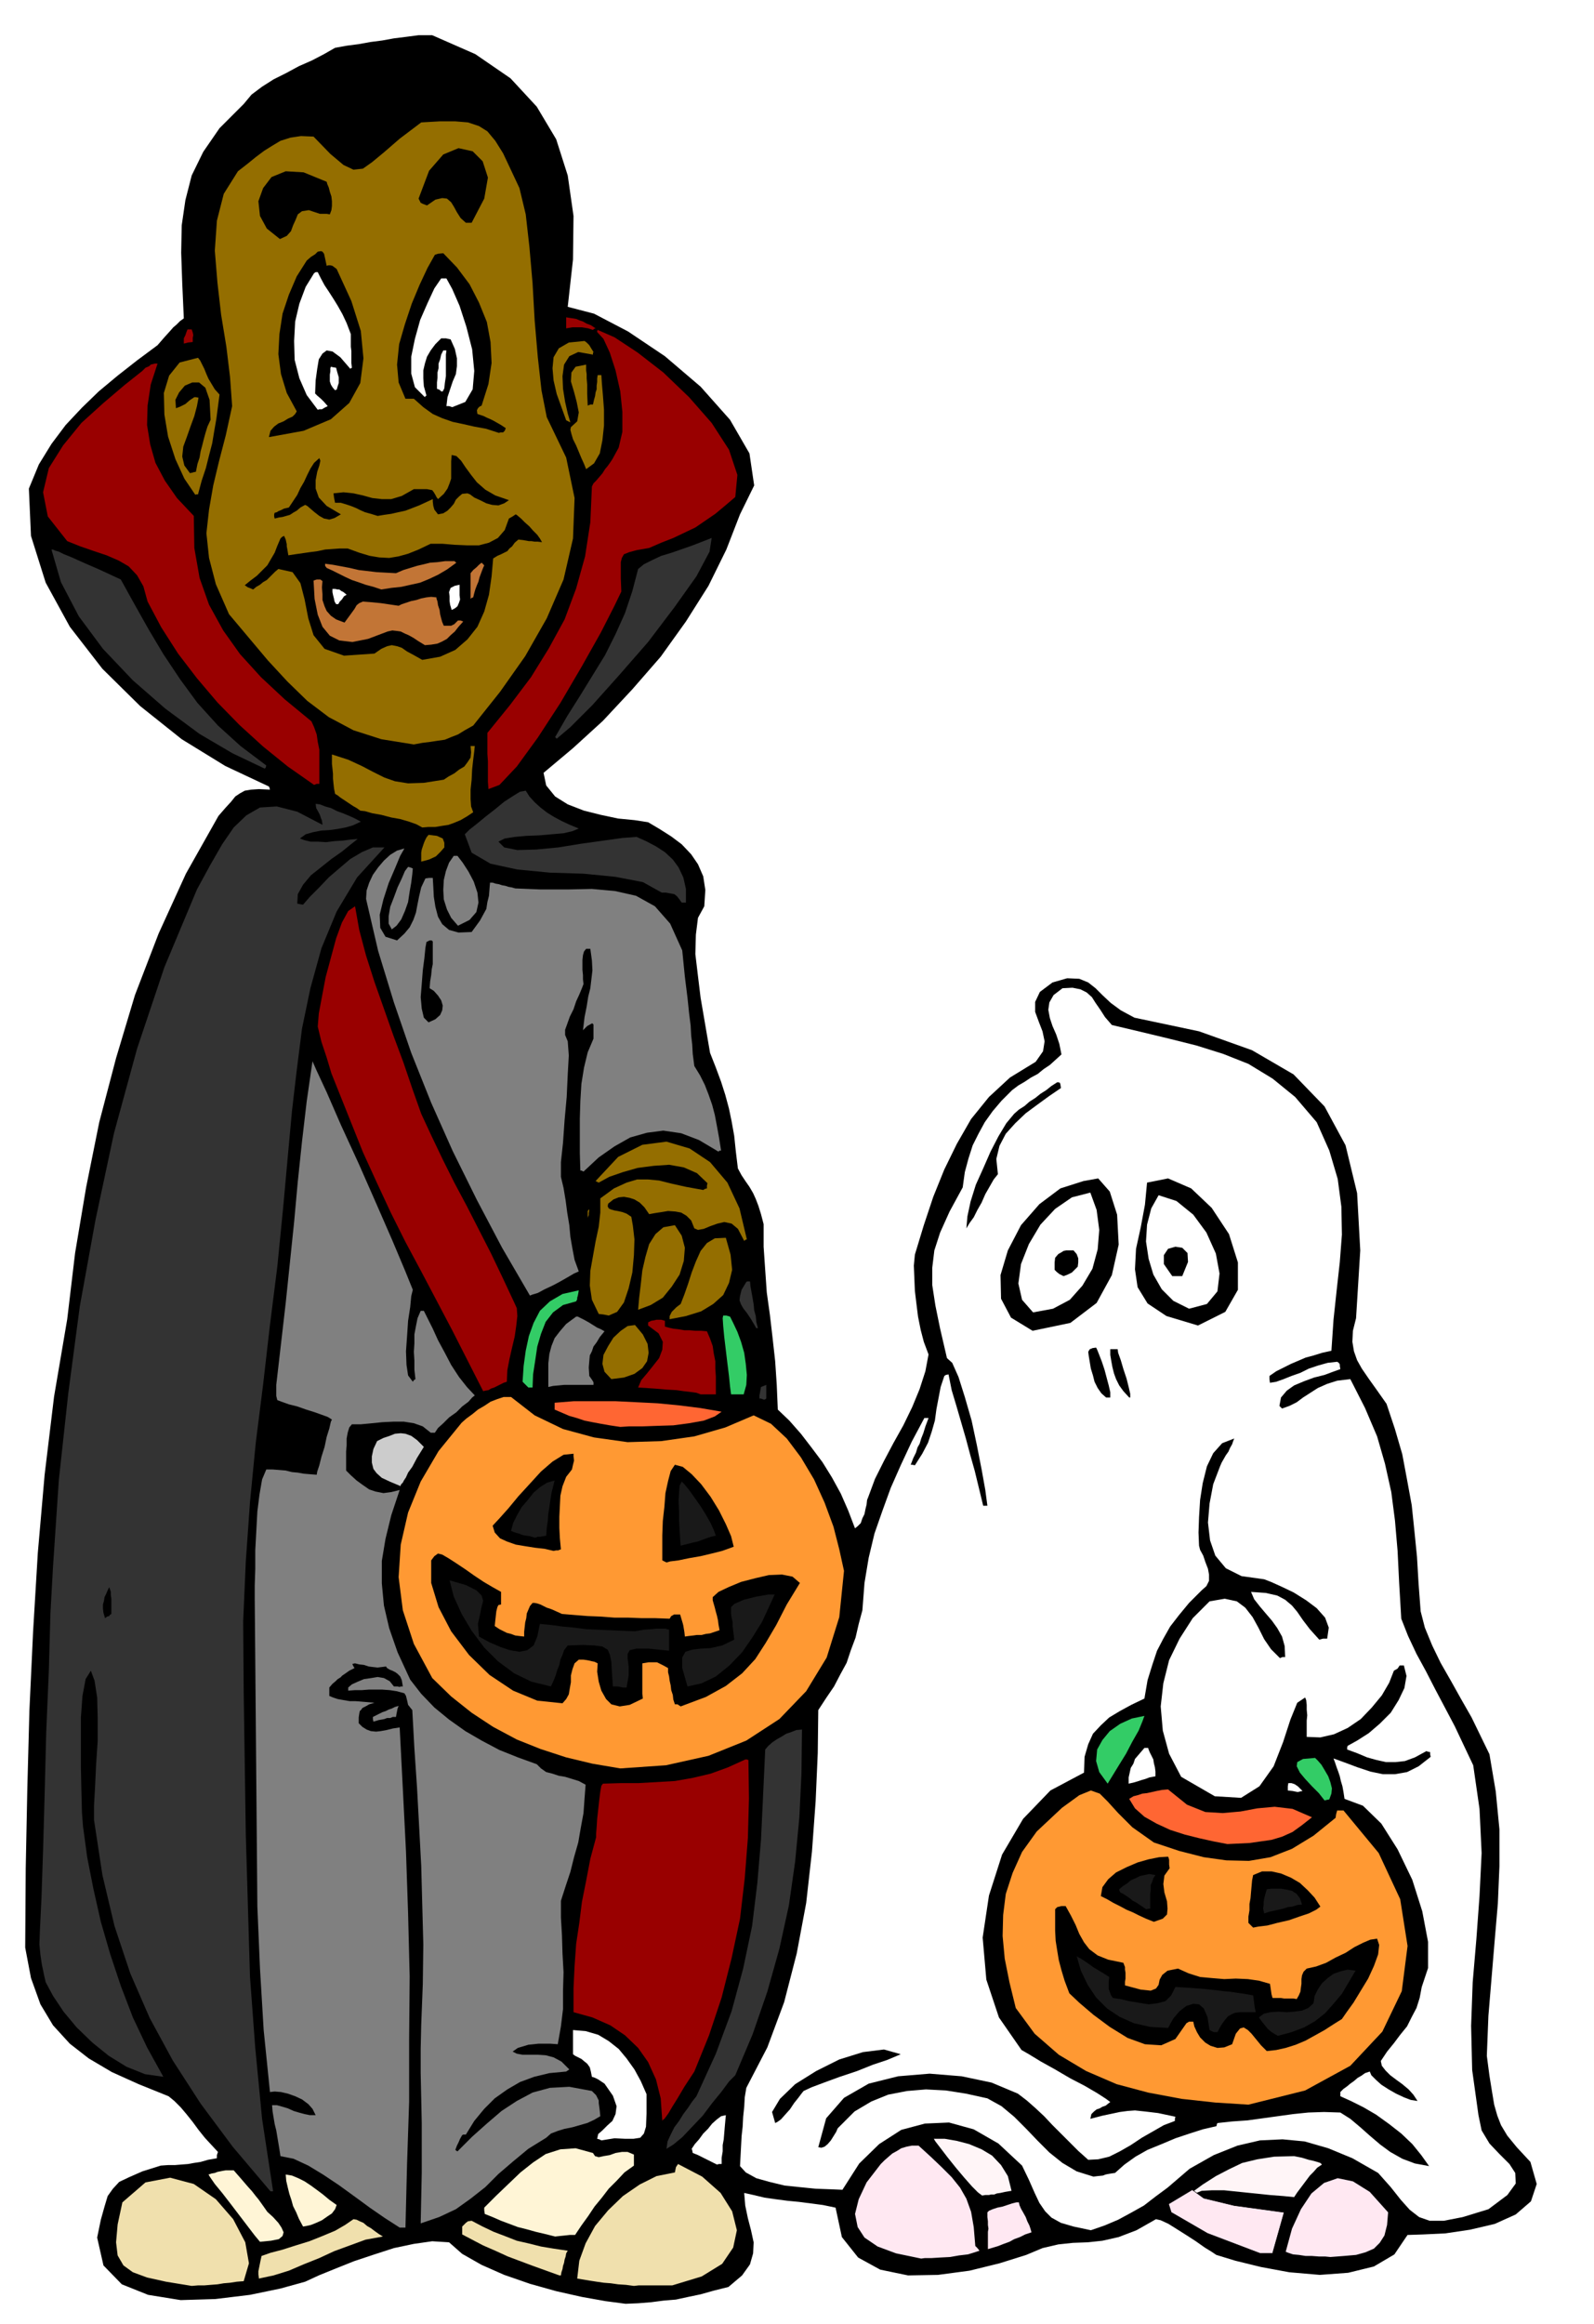 <svg xmlns="http://www.w3.org/2000/svg" width="490.455" height="714.772" fill-rule="evenodd" stroke-linecap="round" preserveAspectRatio="none" viewBox="0 0 3035 4424"><style>.brush0{fill:#fff}.brush1{fill:#000}.pen1{stroke:none}.brush3{fill:#ffe8f2}.brush4{fill:#fff5f7}.brush5{fill:#fff5d6}.brush6{fill:gray}.brush7{fill:#333}.brush8{fill:#900}.brush9{fill:#f93}.brush10{fill:#191919}.brush11{fill:#f63}.brush12{fill:#3c6}.brush14{fill:#946e00}.brush15{fill:#c27536}</style><path d="m1191 4385-38-5-45-8-49-11-50-14-49-17-43-19-37-21-25-22-32-2-35 5-38 8-37 12-39 13-35 14-32 13-26 12-47 13-58 12-66 8-66 2-62-10-50-20-35-36-12-53 7-34 7-25 6-20 10-14 12-13 19-9 25-11 35-11 14-1h13l12-1 13-1 11-2 13-2 14-4 17-3v-6l2-6-13-14-12-13-12-15-11-15-12-15-11-13-12-12-11-9-57-23-51-23-44-26-36-28-32-35-24-40-18-50-11-58 1-151 3-150 4-150 7-150 9-150 13-149 18-149 25-147 15-126 21-125 25-124 32-122 36-120 45-117 52-114 62-110 13-15 11-12 8-10 9-6 9-5 12-2 15-1 21 1-1-4-1-2-83-39-83-51-79-63-72-71-62-80-46-84-28-89-4-90 19-46 24-39 27-36 31-33 32-31 36-30 37-29 39-29 13-15 10-11 7-8 6-5 7-7 7-5-3-67-2-58 1-52 7-48 12-47 22-45 31-45 46-46 15-18 20-15 22-14 24-12 24-13 25-11 23-12 21-12 22-4 23-3 22-4 23-3 22-4 24-3 23-3h26l82 36 67 46 50 54 37 62 22 69 11 77-1 83-10 90 50 13 65 34 70 47 68 58 56 63 37 64 9 61-27 55-26 67-34 69-43 68-48 67-54 62-56 60-57 52-56 47 5 24 17 21 24 15 31 12 32 8 33 7 31 3 26 4 22 13 22 14 20 15 18 19 13 19 10 23 4 26-2 31-12 22-4 32-1 37 5 42 5 41 7 41 6 35 5 29 11 28 10 27 8 25 7 26 5 24 5 28 3 29 4 33 7 13 8 12 7 10 7 12 5 11 5 13 5 16 5 19v43l3 44 3 43 6 43 5 43 5 45 3 45 2 47 22 21 22 25 20 26 21 28 18 29 17 31 14 32 13 34 5-4 6-6 3-9 4-8 2-10 2-8 1-9 2-5 13-35 17-34 18-34 19-34 17-35 14-34 11-34 6-32-9-24-6-23-5-25-3-24-3-25-1-24-1-24 2-21 17-56 18-54 21-52 24-49 27-47 34-42 40-37 49-30 14-20 3-19-4-19-7-18-7-19v-19l9-19 24-18 28-8 23 1 17 7 14 11 13 13 16 15 19 14 26 14 123 26 101 36 79 46 59 61 40 74 22 91 6 109-8 129-6 24-1 21 3 18 6 17 9 16 13 19 15 21 19 27 16 48 14 48 9 48 9 49 5 48 5 50 3 51 4 53 8 31 14 34 16 33 20 35 19 34 20 35 17 35 17 35 12 71 7 72v70l-3 71-6 70-6 72-6 72-3 76 5 38 5 31 4 24 6 21 7 18 12 20 18 22 26 28 12 42-11 33-29 25-40 18-47 11-47 7-42 2-30 1-25 37-39 23-49 12-54 4-58-5-54-10-49-12-36-11-9-6-13-8-17-12-17-11-19-12-16-10-15-7-9-2-37 21-34 13-31 7-28 3-28 1-28 3-30 7-31 13-51 16-57 14-60 8-57 1-53-11-42-23-31-39-12-56-24-5-23-3-23-3-21-2-23-3-21-3-21-5-18-4 2 24 5 24 6 23 5 23-1 21-6 21-15 21-26 22-28 7-25 7-24 5-23 5-24 2-23 3-25 2-24 1zm174-265 4-1h5v-12l2-12v-12l2-11 1-12 1-12 1-11 1-11-9 2-8 6-9 8-8 10-9 9-8 11-8 9-6 9 1 3 1 5 5 2 5 2 6 3 6 3 6 3 6 3 6 3 6 3zm-220-46 25-4 21 1h15l13-2 7-8 4-13 1-25v-37l-11-25-12-22-15-21-15-18-19-15-20-12-24-7-24-2v46l4 3 6 3 6 3 6 5 5 4 5 7 2 8 2 10 6 2 6 3 6 4 6 4 16 23 7 20-2 15-6 13-10 9-9 9-8 7-2 9 4 1 4 2z" class="pen1 brush1"/><path d="m365 4351-49-8-36-8-27-10-18-13-11-19-3-25 3-34 9-42 44-38 47-9 45 12 42 29 33 38 23 44 7 40-10 34-13 1-13 2-12 1-12 2-13 1-12 1h-12l-12 1zm842 0-15-2-15-1-14-2-13-1-14-2-13-2-12-2-12-2 4-34 12-33 18-33 25-30 28-27 32-22 32-16 35-7 2-10 4-6 46 24 35 31 22 35 9 36-7 33-21 31-39 24-56 17h-64l-9 1zm-714-14-1-8v-6l1-5 1-5 2-10 2-9 17-6 23-6 25-8 26-8 25-10 24-10 19-11 16-11 6 1 6 3 7 3 7 6 7 4 8 6 7 5 8 5-33 6-30 11-30 11-28 13-30 12-28 12-29 9-28 6zm572-6-25-9-25-9-24-9-24-9-24-11-23-10-21-11-19-10v-15l4-4 3-3 4-3 7-1 21 11 21 10 21 8 23 9 22 5 24 6 24 4 27 4-3 5-1 6-2 6-1 6-2 6-1 6-2 6-1 6h-3z" class="pen1" style="fill:#f0e0ad"/><path d="m1754 4299-48-10-35-13-25-17-13-20-5-25 7-28 15-32 27-35 7-7 8-7 7-6 9-5 8-5 10-3 10-2h13l23 21 21 20 19 19 16 20 12 21 9 25 5 29 3 36 4 4 4 5-9 3-13 4-17 2-17 3-19 1-16 1h-13l-7 1zm779-3-10-1h-12l-13-1h-12l-13-2-11-1-9-3-5-2 12-44 17-37 20-30 24-20 26-9 29 6 32 20 35 39-2 24-5 20-9 14-11 11-16 7-18 5-23 2-26 2z" class="pen1 brush3"/><path d="m2402 4286-24-9-22-8-21-9-20-9-21-10-19-10-21-11-19-10v-10l29-23 26-19 25-16 25-13 25-12 29-7 32-5 38-1 15 3 13 4 9 2 7 2 6 2 3 3-9 6-7 8-7 7-6 8-6 8-6 8-6 8-6 9-20-2-26-2-29-3-29-3-29-3h-24l-19 1-10 4 10 12 17 9 20 6 25 6 25 3 25 3 22 2 19 2-5 11-3 10-3 7-2 7-2 6-2 8-2 8-1 12h-19z" class="pen1 brush4"/><path d="M1881 4281v-33l1-6-1-7v-7l-1-8v-9l3-3 7-3 9-3 10-2 9-3 9-3 8-2h5l1 5 3 7 4 7 5 9 3 8 4 8 2 6 2 7-12 4-10 5-11 4-9 5-11 4-10 4-10 3-10 3z" class="pen1 brush3"/><path d="m495 4267-10-12-13-17-16-21-16-21-17-22-14-17-9-13-3-5 6-2 6-1 5-2 5-1 5-1 6-1h15l14 16 12 14 9 10 7 9 5 6 5 7 5 7 7 10 11 10 10 11 6 9 4 9-2 7-7 6-15 3-21 2zm562-10-20-5-17-4-18-5-16-4-16-6-16-6-16-7-15-6-1-7v-5l23-23 23-22 23-22 24-19 24-16 28-9 29-2 33 9 4 6 7 2 9-2 12-2 11-4 12-2h11l12 5v21l-18 13-15 16-15 15-13 17-14 17-12 18-13 18-12 18h-10l-9 1-10 1-9 1z" class="pen1 brush5"/><path d="m2077 4245-33-7-24-7-18-10-12-12-11-16-9-19-11-25-13-27-45-42-47-27-47-13-46 2-45 12-42 27-38 37-32 50-24-1-27-1-30-3-29-3-29-7-25-7-20-11-11-12 1-19 1-19 1-19 2-18 1-19 2-19 1-18 3-18 40-77 32-86 24-93 18-96 11-98 7-96 4-91 1-82 15-23 15-22 12-23 12-22 8-24 9-24 6-26 7-26 4-52 8-48 11-46 15-43 16-44 19-43 21-45 24-45h8l-6 16-4 13-4 10-3 10-4 7-3 10-5 10-5 13h3l5 1 14-22 11-21 7-21 6-21 3-22 4-21 4-21 7-21 3-2 5-1 6 30 9 30 9 31 9 31 8 30 9 32 8 33 8 33h8l-4-30-7-39-9-46-10-47-13-45-12-38-12-27-10-9-13-56-9-44-6-39v-33l4-33 11-34 18-40 25-46 4-29 7-26 8-25 11-22 12-22 15-21 17-20 20-20 12-9 12-7 12-8 13-7 11-9 12-8 11-10 11-10-4-20-6-18-7-16-5-15-3-16 2-14 8-14 17-13 19-1 15 3 12 6 10 9 7 11 9 13 9 14 13 15 55 13 54 13 52 13 51 16 48 19 46 28 43 35 41 48 24 54 16 54 7 53 1 53-4 52-6 54-6 56-4 59-18 4-16 5-15 4-14 6-14 6-14 7-14 7-13 9v6l1 7 12-2 14-5 15-6 17-6 16-8 18-6 18-5 18-2 3 2 2 3v3l1 6-14 5-16 6-20 5-19 7-19 8-14 10-11 13-3 16 2 2 3 3 14-5 14-7 12-9 14-9 14-9 18-8 19-6 25-3 28 55 23 54 15 52 12 54 7 54 5 58 3 61 4 68 13 33 16 34 18 33 18 35 18 34 19 36 17 36 18 38 12 83 4 84-4 82-6 82-7 82-3 83 2 84 12 86 6 29 15 25 19 20 19 19 11 17 1 20-16 22-36 27-49 15-36 7h-27l-20-7-18-14-17-19-19-24-24-27-49-28-46-19-45-13-42-4-43 2-43 10-45 18-46 26-21 18-21 18-23 17-22 17-25 14-24 13-26 11-26 9z" class="pen1 brush0"/><path d="m577 4238-8-15-5-12-6-12-3-11-4-12-3-12-3-13-1-12 12 2 12 5 12 6 12 8 11 8 12 9 12 10 14 10-3 8-6 8-9 6-10 7-11 5-10 4-9 2-6 1z" class="pen1 brush5"/><path d="m761 4240-28-18-29-20-30-22-29-21-30-20-28-17-28-13-25-5-2-13-2-12-2-12-2-12-3-12-2-12-2-12-1-12h9l11 3 10 3 11 5 10 3 11 3 10 2h11l-6-12-8-9-12-9-13-6-14-5-13-3-12-1-9 1-12-118-7-117-5-118-1-117-1-118-1-117-1-117-1-116v-26l1-32v-35l2-37 2-37 4-32 5-29 8-19h12l13 1 12 1 12 3 11 1 11 2 12 1 13 1 1-6 4-12 4-16 6-19 4-19 5-16 3-13 2-4-8-5-11-4-14-5-16-5-17-6-16-4-14-5-8-3-2-8v-21l9-78 9-78 8-77 8-77 7-77 8-76 9-77 11-76 7 16 20 43 27 62 34 74 33 75 31 71 24 57 15 37-3 12-2 21-4 26-2 30-2 28 1 26 3 20 9 12 2-3 3-2-2-18v-17l-1-17 1-16v-17l3-16 3-15 6-14h6l7 14 10 20 10 22 13 24 12 23 15 23 15 19 15 16-5 4-7 8-12 9-11 11-14 10-11 11-10 9-6 9h-8l-15-12-17-6-19-3h-20l-21 1-20 2-21 2h-17l-5 6-3 10-2 11v13l-1 12v36l9 9 11 10 11 8 13 9 12 4 15 3 15-2 16-4-16 48-11 45-7 42v43l4 42 10 43 16 46 24 52 21 27 25 26 28 23 31 22 31 18 34 18 35 14 36 13 8 8 10 7 12 3 12 4 12 2 13 4 13 4 13 7-2 26-2 28-5 27-5 29-8 28-7 28-9 27-9 28v32l2 34 1 34 2 36-1 35v35l-4 33-6 34-14-1h-23l-9 1-10 1-10 3-10 3-10 7 8 4 11 2h29l15 1 15 4 15 8 15 15-3 2-3 2-32 3-29 7-27 10-24 14-24 17-20 20-19 23-16 26h-5l-2 1-4 7-3 7-3 6-3 8 1 1 3 2 28-28 28-25 28-24 29-19 30-16 33-9 37-2 43 8 8 8 5 10v5l1 7 1 8 1 10-12 7-13 6-14 4-14 4-15 3-13 4-13 5-9 8-34 21-29 24-28 24-25 25-28 22-28 20-32 15-35 12 1-48 1-48v-95l-1-48-1-47v-47l1-45 3-77 1-76-2-75-2-75-4-75-4-74-5-74-4-73-8-10-2-9-2-8-3-5-15-4-13-2-14-1h-26l-13 1h-13l-13 1v-6l7-6 11-5 12-5 14-2 12-2 12 2 11 6 8 10h7l4 1 2-1h4l-2-12-3-7-5-5-4-3-6-3-5-2-5-3-2-3-8 1-8 1-9-1-8-1-9-3-9-1-8-2-5 1 1 3 3 5-10 5-7 5-6 4-4 4-5 3-4 4-6 5-6 7v16l7 3 9 3 11 2 12 2h11l12 1 12 1 12 1-10 3-7 4-6 3-2 3-3 3-1 5-1 7v11l7 7 8 5 8 3 10 1 9-1 11-2 12-3 13-2 6 117 6 119 4 118 3 120-1 119v119l-4 120-3 120h-11z" class="pen1 brush6"/><path d="m1870 4179-8-6-11-11-15-17-16-19-16-20-13-17-10-13-3-5h21l23 4 23 6 24 10 20 12 17 18 13 21 7 28-12 2-9 2-7 1-5 2h-6l-4 1h-7l-6 1z" class="pen1 brush4"/><path d="m515 4171-72-85-61-82-53-82-44-81-37-85-30-90-23-97-16-105v-27l2-36 2-43 3-44v-44l-1-39-5-32-7-19-10 16-6 32-3 41v95l1 46 1 39 2 27 8 59 12 61 14 62 18 62 20 60 23 60 27 57 31 56-35-5-35-14-34-21-31-25-30-29-25-30-20-30-14-26-3-13-2-10-2-9-1-6-1-7-1-7-1-10-1-10 1-27 3-62 3-90 3-107 3-118 5-118 3-108 5-90 11-164 18-165 22-166 30-165 35-164 44-161 52-155 62-148 25-46 23-40 22-32 24-23 26-15 32-2 39 10 48 25-1-8-2-5-2-6-2-4-5-9-1-8 8 1 10 4 11 3 12 6 11 4 12 5 11 5 11 6-15 7-14 4-16 3-15 2-16 1-15 3-14 4-11 8 8 3 12 3h14l16 1 16-2 16-1 15-2 13-1-14 11-16 13-20 14-20 16-19 15-15 18-10 18-1 18 5 1 6 1 13-15 17-17 19-20 21-18 20-17 22-13 21-9h22l-52 57-39 65-29 70-21 76-16 77-10 79-9 77-7 76-10 110-11 111-14 111-13 113-14 111-11 113-8 113-5 114 1 135 2 136 2 135 4 136 4 135 10 135 13 135 21 138h-5z" class="pen1 brush7"/><path d="m2082 4143-32-10-27-16-25-20-22-22-23-24-22-22-24-20-27-15-41-9-38-6-38-2-36 3-36 7-32 13-32 19-28 28-4 4-3 7-5 8-5 8-6 7-6 5-6 2-6-1 15-55 34-39 47-27 56-14 60-5 61 5 57 12 50 21 17 13 17 15 16 15 16 17 15 15 17 17 17 17 19 17 19-1 21-5 20-10 21-12 21-14 21-12 21-12 21-8v-4l1-4-33-7-25-3-19-2-14 1-15 2-14 3-19 4-23 6 2-9 5-5 5-4 6-2 5-3 6-2 5-4 4-3-8-6-17-11-24-14-27-14-29-17-27-15-23-14-14-8-43-62-24-72-7-80 12-80 25-78 40-68 52-54 64-34 1-30 7-24 9-20 15-16 16-15 20-12 22-12 25-12 6-35 9-29 9-27 12-23 13-23 17-22 19-23 24-24 9-8 5-10v-12l-2-11-5-13-4-12-6-11-2-8-1-25 1-29 2-33 5-32 8-32 12-25 17-19 23-9-2 5-2 6-4 7-3 7-5 7-4 7-4 7-3 7-13 34-7 37-3 36 4 34 10 29 20 24 30 15 43 6 13 5 20 9 23 11 24 15 20 15 16 18 7 19-3 21h-8l-7 2-18-20-13-17-11-16-10-12-13-11-15-8-22-5-28-2 6 14 11 14 11 13 12 14 10 14 9 16 5 18 1 21h-5l-5 2-17-17-13-19-11-22-11-20-14-18-16-12-23-5-29 5-32 32-25 39-20 41-11 44-5 44 4 46 12 44 23 44 64 37 50 3 35-22 27-38 18-46 14-43 13-32 15-10 2 5 1 9v9l1 11-1 10v31l26 1 26-6 26-12 25-17 21-22 19-23 14-24 9-23 7-4 4-6h8l5 20-4 23-11 23-15 24-21 21-21 18-22 14-18 10-1 3v4l19 7 19 8 18 5 18 4h18l18-2 19-7 22-12 2 1 5 1v4l1 5-23 18-22 11-23 4h-23l-24-5-24-8-24-9-22-8 3 8 3 9 3 8 3 9 2 9 3 10 2 11 2 13 35 13 35 34 31 49 28 58 19 60 11 58v50l-12 36-4 21-6 19-9 17-9 18-13 16-12 16-13 16-12 18 2 9 7 9 9 9 12 9 11 8 12 10 9 10 8 12-13-2-13-5-15-7-14-8-14-9-10-9-9-9-3-7-9 3-7 5-7 4-7 6-7 5-6 5-7 5-6 6v8l20 9 24 12 24 14 25 18 23 18 21 20 17 21 15 21-27-5-24-9-23-13-19-14-20-17-18-16-19-16-19-12-31-1-30 1-29 3-29 4-29 4-29 4-29 2-28 3-1 2-1 4-26 6-25 8-27 9-26 11-27 11-23 13-21 15-18 16-7 1-6 1-5 1-5 2-10 1-8 1z" class="pen1 brush1"/><path d="m1269 4090 2-14 6-13 7-14 9-12 8-13 9-12 8-12 8-10 37-81 30-81 22-81 17-81 10-82 7-83 4-85 4-86 6-7 8-7 9-6 9-5 8-5 9-3 10-4 11-1-1 83-4 84-8 84-12 84-18 82-23 82-28 81-33 78-12 12-14 19-18 22-18 24-20 21-19 20-17 14-13 8z" class="pen1 brush7"/><path d="m1476 4041-6-21 15-25 29-28 40-25 44-22 45-14 40-5 32 9-7 3-19 8-27 9-30 12-33 11-30 11-24 9-15 7-4 5-6 8-8 10-8 12-9 10-8 9-7 5-4 2z" class="pen1 brush1"/><path d="m1261 4037-3-43-9-36-15-33-19-27-25-24-28-19-34-15-36-10v-46l2-42 3-42 6-40 5-40 8-40 8-42 11-41v-7l1-12 1-16 2-18 2-18 2-16 2-11 3-4 33-1h34l35-2 35-2 34-6 34-8 33-12 33-15h3l3 1 1 73-2 75-6 77-9 77-16 75-19 75-24 72-28 69-19 29-13 22-10 16-7 12-5 7-3 4-3 2-1 2z" class="pen1 brush8"/><path d="m2377 4006-63-4-64-7-64-12-60-16-58-25-52-31-46-40-36-49-12-49-9-45-4-43 1-40 5-40 13-40 18-40 28-39 48-45 33-24 22-9 17 6 15 15 20 22 27 27 41 29 48 16 47 12 43 6 43 1 41-7 41-16 41-25 42-34 1-7 2-7h12l67 81 41 88 14 89-11 86-37 77-61 65-86 47-108 27z" class="pen1 brush9"/><path d="m2412 3904-11-11-9-11-9-11-7-7-8-5-7 2-8 10-7 20-15 6-13 1-13-4-10-6-10-10-6-10-5-11-2-9h-8l-5 3-21 30-27 12-31-2-33-12-34-21-31-23-27-23-19-18-9-24-6-20-5-19-3-18-3-19-1-19v-41l4-4 4-1 4-1h8l10 18 9 18 7 17 9 16 10 13 16 12 20 8 29 6 1 3 2 5v5l1 6v11l-1 6v7l30 8 19 2 10-4 5-7 2-10 5-9 10-8 20-4 20 9 22 7 22 2 24 2 22-1 23 1 21 3 21 6 1 6 1 7 1 7 2 7h16l6 1h18l6 1 4-7 3-7 1-8 1-7v-9l1-7 3-7 6-6 18-4 19-7 18-10 19-9 17-11 16-8 14-6 13-2 4 12-2 18-8 22-11 24-14 23-14 23-13 18-9 13-16 10-17 11-18 10-18 10-19 8-19 6-18 4-18 2z" class="pen1 brush1"/><path d="m2433 3875-7-4-6-4-6-5-4-5-8-10-5-7 9-7 13-3 15-1 16 1 14-1 15-2 12-5 10-9 2-14 6-12 8-12 11-10 11-8 14-5 13-3 15 2-13 22-13 22-16 19-16 18-19 15-21 12-24 9-26 7zm-122-7-4-2-4-2-4-25-7-16-9-8-11-1-13 4-13 10-12 14-10 18-34-2-31-7-27-12-24-16-21-21-16-24-13-27-8-28 2 2 6 3 6 4 9 6 8 6 10 6 10 6 11 7-1 9v14l2 5 2 6 4 6 14 2 17 4 18 3 19 3 17-2 15-4 11-11 8-16 32 2 25 2 19 2 16 2 12 1 13 2 14 2 17 3 1 7 1 8 1 8 2 9h-29l-10 1-7 3-7 4-6 7-7 10-7 13h-7z" class="pen1 brush10"/><path d="m2386 3669-5-5-4-4v-12l2-12v-12l2-11 1-12 1-11 1-11 2-10 17-7h18l18 4 19 8 17 10 15 14 13 14 11 17-8 6-14 7-18 6-20 7-22 5-19 5-17 2-10 2zm-189-11-15-6-13-6-12-6-12-5-13-7-12-6-12-7-12-6 3-17 11-15 15-13 20-10 21-9 21-6 20-4 17-1 1 2 1 4v9l1 7-10 14-2 16 2 16 5 17 1 14-1 11-8 8-17 6z" class="pen1 brush1"/><path d="m2407 3642-2-9 1-8v-5l1-6 2-8 3-10 8-1h20l11 2 9 2 9 6 6 8 4 12-9 1-9 3-9 1-9 3-9 2-9 2-9 2-9 3zm-225-8-7-5-6-4-6-4-6-3-6-5-6-4-6-4-6-3-2-4v-2l7-6 8-5 7-6 9-4 8-4 9-2 9-2 12 2-4 6-2 6-3 7v9l-1 8v28h-3l-5 1z" class="pen1 brush10"/><path d="m2337 3510-26-5-27-6-28-7-28-9-26-12-23-13-18-16-11-18 8-5 8-2 9-3 9-1 9-2 9-2 10-2 12-1 36 29 35 14 33 2 34-3 32-6 33-3 34 4 37 16-19 15-18 13-20 9-20 6-21 3-21 3-21 1-21 1z" class="pen1 brush11"/><path d="m2522 3427-11-14-13-13-13-14-10-12-6-12 1-8 11-6 23-2 5 5 7 8 6 10 7 12 4 11 3 12-1 10-4 11-5 1-4 1z" class="pen1 brush12"/><path d="m2471 3411-10-2-9-1v-8l1-6h6l6 2 6 4 9 9-5 1-4 1z" class="pen1 brush0"/><path d="m2109 3395-16-22-6-21 2-22 10-18 14-17 20-14 22-10 24-5-4 11-7 17-12 21-12 23-13 21-11 18-8 13-3 5z" class="pen1 brush12"/><path d="M2149 3395v-12l2-9 2-9 5-8 3-9 6-7 6-7 6-7h7l1 3 2 5 3 6 4 8 1 7 2 8 1 8v9l-11 2-8 3-7 2-6 2-10 3-9 2z" class="pen1 brush0"/><path d="m1181 3366-53-9-50-12-49-16-45-18-45-24-41-27-39-31-36-35-35-65-21-64-8-63 4-62 14-61 24-59 34-58 44-54 9-8 11-8 11-9 12-7 12-8 13-5 12-4h14l45 35 54 26 59 16 64 9 64-2 63-9 59-17 54-23 33 16 30 28 27 36 25 42 20 44 17 46 11 43 9 41-9 88-24 77-39 64-51 53-63 41-72 29-81 18-87 6z" class="pen1 brush9"/><path d="m711 3277-1-5v-4l6-3 6-3 6-3 6-2 6-3 6-2 6-3 7-2-2 5-1 5-1 5-1 6h-6l-5 2h-6l-5 2-11 2-10 3z" class="pen1 brush6"/><path d="m1296 3248-6-4h-5l-3-9-1-9-3-9-1-9-2-9-1-8-2-8v-8l-9-5-6-3-6-3h-16l-6 1-6 1v58l1 9-25 12-19 3-16-4-10-10-9-16-5-17-3-19 1-16-6-3-5-1-4-1-5-1-7-1h-9l-8 7-4 11-3 12v13l-2 11-2 12-5 9-7 8-48-5-46-19-45-30-39-38-34-45-24-46-14-46v-43l6-8 7-5 8 2 12 7 14 9 18 12 17 12 18 12 17 10 16 9v24l-5 1-2 4-2 8-1 9-1 9-1 10 3 2 6 4 6 3 8 4 8 2 8 3 8 1 9 1v-9l1-9 1-9 2-8 1-9 3-7 3-7 5-6h4l5 1 6 2 6 3 6 3 9 3 9 4 11 5 24 2 25 2 25 1 26 2h26l26 1h26l27 1 3-5 4-2 1-1h12l2 7 3 10 1 4 1 6 1 6 1 9 7-1 9-1 7-1h9l8-2 8-1 9-3 9-3-2-11-1-8-2-9-2-7-2-8-2-7-2-7v-6l11-10 19-9 24-10 27-7 26-6 25-1 20 4 14 12-25 41-20 39-20 34-20 31-25 27-31 24-38 21-48 18z" class="pen1 brush1"/><path d="m1186 3212-10-2h-9l-2-28-1-19-3-14-4-9-10-6-15-2-22-1-29 1-7 9-3 9-4 9-2 10-4 10-3 10-4 10-5 11-37-9-33-16-31-23-26-26-24-32-19-32-15-33-8-31 31 9 20 10 10 10 3 10-3 11-3 15-4 18 2 24 20 11 21 9 18 6 18 3 15-3 12-9 7-17 5-24 21 2 22 3 22 2 23 3 22 1 23 1 24 1 24 1 17-3 14-1 10-1h17l3 1 4 1v40l-39-4h-23l-13 3-4 7v9l2 15v17l-4 23h-7zm123-2-10-35v-20l6-11 13-4 16-2 19-1 22-5 23-11-1-9-1-8-1-8v-8l-2-9-1-7v-13l6-6 9-4 9-4 12-3 12-3 12-2 11-2h12l-11 24-13 28-18 29-20 29-24 25-26 21-27 13-27 6z" class="pen1 brush10"/><path d="m200 3080-3-10-1-8v-8l2-7 1-7 3-6 3-7 3-6 1 3 2 6v6l1 7v29l-3 2-1 2-4 1-4 3zm1069-106-4-2-4-2v-48l1-27 3-27 2-26 5-23 5-19 8-12 15 4 17 14 18 19 18 24 16 26 13 26 10 23 5 20-8 3-14 5-20 5-21 5-23 4-19 4-16 2-7 2zm-215-22-17-4-18-2-19-3-18-3-17-6-13-6-10-11-4-13 13-14 17-19 19-23 22-24 21-23 22-19 21-13 19-2v5l1 8-2 8-2 9-11 14-7 18-4 18-1 20-1 20v21l1 20 2 21-3 1-2 1h-4l-5 1z" class="pen1 brush1"/><path d="m1296 2942-1-13-1-16-1-19v-18l-1-19 1-16 1-13 4-8 5 5 9 11 10 14 12 17 10 16 9 16 6 13 4 11-9 2-9 3-8 3-8 3-9 2-8 2-8 2-8 2zm-277-15-10-3-7-1-6-1-3-1-5-2-4-1-6-2-5-2 4-15 7-14 9-16 12-14 11-14 13-11 13-8 14-4-3 12-3 12-2 13-2 14-2 12-1 14-2 14-1 14-6 1-5 1h-5l-5 2z" class="pen1 brush10"/><path d="m761 2828-19-8-15-7-10-9-6-8-3-12v-12l3-14 7-15 12-6 12-4 10-4 11-1 9 1 11 4 11 8 13 13-13 21-9 17-8 11-4 9-4 6-2 4-3 3-2 4-1-1z" class="pen1" style="fill:#ccc"/><path d="m1181 2716-20-3-17-3-16-3-15-3-15-5-14-4-14-6-14-6v-13l37-3h78l41 2 40 2 41 4 40 5 41 7-13 9-21 8-28 5-30 4-32 1-28 1h-25l-16 1z" class="pen1 brush11"/><path d="m1454 2664-5-2h-3v-6l1-5 1-6 1-5 5-2 5-2v26l-3 2h-2z" class="pen1 brush7"/><path d="m2106 2660-9-8-7-10-6-12-3-12-4-13-2-12-2-12-1-8 3-5 3-1 2-1 7-1 2 4 4 10 5 13 5 15 4 15 4 15 3 13v10h-8zm44 0-11-12-8-11-6-12-4-11-3-12-2-11-2-12v-11h14l1 7 5 14 5 17 6 18 4 16 3 13v7h-2z" class="pen1 brush1"/><path d="m1334 2654-8-3-7-1-8-1-9-1-14-2-18-1-24-2-31-2 6-14 11-13 12-15 11-14 6-16 1-15-8-16-20-15v-6l6-3 6-1 4-1h9l7 2v11l7 2 9 2 9 1 12 2h10l11 1h11l11 1 6 14 5 14 2 14 3 15v14l1 15v34h-29z" class="pen1 brush8"/><path d="M1408 2654h-16l-2-15-2-20-3-24-3-25-3-25-2-21-1-15 1-5h6l7 2 6 12 8 17 7 19 6 21 3 21 2 21-1 19-5 18h-8z" class="pen1 brush12"/><path d="m920 2648-30-59-29-57-30-57-29-55-30-56-28-56-27-58-26-57-12-30-12-30-12-30-12-30-12-30-9-30-10-30-7-29 2-25 6-32 7-37 10-37 10-37 11-30 12-22 13-9 8 45 13 49 16 50 18 51 18 51 19 51 17 50 17 48 20 43 21 44 22 44 24 45 23 45 23 45 22 46 22 47 5 11 1 15-2 18-3 21-5 21-5 22-4 21-1 22-6 2-6 3-6 3-6 3-6 2-5 3-6 1-4 1z" class="pen1 brush8"/><path d="m1006 2641-7-7-4-4 2-30 4-29 6-28 9-25 12-23 19-18 24-14 31-7-1 6-1 5-1 3v3l-1 2-1 2-25 7-19 14-14 18-9 23-7 24-4 27-4 26-1 25h-8z" class="pen1 brush12"/><path d="M1044 2640v-45l2-18 4-15 6-15 10-13 12-14 19-14h3l6 3 6 3 9 5 8 5 8 5 7 3 7 4-9 11-6 10-6 8-3 9-4 8-1 11-1 12 1 16 5 7 3 5v5h-56l-10 1-11 1-9 2z" class="pen1 brush6"/><path d="m1164 2625-13-14-4-15 2-17 9-17 10-16 14-13 13-9 14-2 15 18 9 18 2 17-3 16-9 13-15 11-20 7-24 3z" class="pen1 brush14"/><path d="m1966 2533-41-25-19-36-1-45 14-47 25-48 35-40 40-30 44-14 28-5 22 25 14 44 3 57-13 58-29 53-50 38-72 15z" class="pen1 brush1"/><path d="m1440 2528-10-17-8-12-7-9-4-7-3-8 1-8 3-12 9-15 2-1h5l1 10 2 11 2 11 2 12 1 11 3 11 1 11 3 12h-3z" class="pen1 brush7"/><path d="m2281 2523-60-18-36-24-19-31-5-34 2-39 9-41 8-43 4-42 40-8 44 19 39 37 33 50 17 54v52l-24 42-52 26z" class="pen1 brush1"/><path d="M1275 2511v-6l2-4 2-4 3-3 6-6 8-6 7-18 7-20 7-22 8-21 9-20 12-15 15-9 21-1 9 32 3 29-6 25-11 23-19 17-23 14-29 9-31 6z" class="pen1 brush14"/><path d="m1159 2504-10-2-9-1-13-27-4-27 1-28 5-28 5-28 6-28 3-27v-27l26-19 24-11 20-6h21l21 2 24 6 27 6 33 6 3-2 4-1v-5l1-5-20-19-25-11-28-5-29 2-31 4-28 8-26 9-20 11-4-2-2-1 43-46 46-23 46-6 44 13 39 26 33 39 23 49 14 59-3 1-2 2-12-23-12-10-14-3-13 3-14 5-12 5-11 2-7-3-6-15-9-9-10-6-11-2-14-1-12 2-13 2-11 2-9-13-9-9-10-6-9-3-11-2-10 1-10 4-10 8-1 5 2 4 4 2 7 2 6 1 9 2 8 3 9 6 3 17 3 26-1 30-3 33-7 30-9 27-13 18-16 7z" class="pen1 brush14"/><path d="m1967 2498-21-24-7-31 5-37 15-38 22-37 28-30 32-22 35-9 12 33 5 38-3 37-10 37-19 32-24 27-32 17-38 7z" class="pen1 brush0"/><path d="m1215 2493 2-23 3-25 3-27 6-26 7-24 12-19 15-13 22-4 13 20 6 23-2 25-8 26-15 23-17 21-23 14-24 9z" class="pen1 brush14"/><path d="m2264 2491-30-15-22-22-16-28-9-30-5-33 2-32 8-31 14-25 34 11 32 26 25 34 18 40 7 38-4 34-20 24-34 9z" class="pen1 brush0"/><path d="m1009 2466-53-91-48-91-46-93-41-92-38-95-33-96-30-98-23-99 1-16 5-15 7-15 10-14 11-13 12-11 13-8 14-4-8 14-10 24-12 28-10 31-7 29 1 25 10 17 22 7 14-13 10-12 7-14 5-14 3-16 3-15 4-17 8-17 7-1h7l1 17 1 19 3 19 5 19 8 14 13 11 18 5 25-1 8-11 8-11 6-11 6-11 2-13 3-12 1-13 1-12h5l6 2 6 1 6 2 6 1 6 2 6 1 7 2 49 2h50l47-1 44 4 40 9 36 20 29 33 23 51 5 50 5 40 3 29 3 24 1 19 2 17 1 18 3 23 11 18 9 18 7 18 7 20 5 19 4 21 4 22 4 25h-3l-2 2-37-22-34-13-34-5-31 4-32 9-30 17-30 21-29 27-4-2h-2l-1-33v-66l1-33 2-33 5-31 7-29 11-26v-27l-2-2h-1l-9 5-8 8 3-25 4-20 3-19 4-16 2-17 2-17-1-19-3-22h-8l-4 5-2 7-1 9v19l1 10v8l1 9-3 8-5 12-6 13-5 15-7 14-5 14-4 11v10l5 12 2 27-2 36-2 43-4 44-3 43-4 37v28l5 21 4 24 3 23 4 24 2 22 4 23 4 21 8 22-9 4-12 7-14 8-15 8-15 7-13 7-10 3-5 2z" class="pen1 brush6"/><path d="m2025 2429-8-4-5-4-4-4v-14l1-9 6-7 7-4 3-2 5-1h14l6 7 3 8v8l-1 8-5 5-6 6-8 4-8 3zm207 0-16-23v-17l8-12 14-4 13 2 10 10 1 17-11 27h-19zm-392-91 2-23 6-28 10-32 14-31 14-32 15-29 15-25 15-18 9-8 11-7 9-8 11-7 10-8 11-7 10-8 11-7h2l3 1 1 3 1 7-22 15-22 16-23 17-20 19-18 20-12 23-6 25 3 29-8 10-8 14-8 14-7 16-8 14-7 14-8 11-6 10z" class="pen1 brush1"/><path d="M1119 2318v-13l1-1 1-2 1 1-1 6v4l-1 2-1 3z" class="pen1 brush14"/><path d="m816 1946-9-9-4-17-2-22 2-25 2-26 3-23 2-20 2-11 6-3h4l2 2v43l-2 10-1 11-2 12-1 13 8 5 8 9 6 9 3 10-1 9-4 9-9 8-13 6z" class="pen1 brush1"/><path d="m746 1769-6-11v-14l3-18 7-18 7-19 8-17 6-14 6-8 4 1 5 2-1 11-2 16-3 17-3 20-6 17-7 16-9 12-9 7zm126-7-13-15-8-16-6-19-1-18 1-19 4-17 6-16 9-13h7l10 13 11 17 10 19 7 21 2 19-4 18-13 15-22 11z" class="pen1 brush6"/><path d="m1298 1718-5-7-4-5-5-4-5-1-11-2h-8l-36-20-52-10-61-6-64-2-62-6-51-11-36-21-13-35 9-9 14-11 17-14 18-14 17-14 17-11 13-8 11-2 7 11 10 11 11 10 13 10 13 8 15 8 15 7 17 7-12 5-17 4-23 2-23 2-25 1-22 2-19 3-12 6 11 11 25 5 36-1 42-4 43-7 43-6 36-5 27-2 18 8 19 10 17 11 15 14 11 15 9 19 5 22v26h-8z" class="pen1 brush7"/><path d="M802 1640v-17l1-6 2-6 2-6 2-5 3-6 4-5 16 2 11 5 3 8v9l-7 8-9 9-13 6-15 4zm2-65-11-6-14-5-17-5-17-3-19-5-17-3-14-4-9-1-7-5-7-4-6-4-6-4-6-4-6-4-5-4-5-3-2-10-1-9-1-10v-9l-1-10-1-9v-18l31 10 26 12 21 11 22 11 20 7 25 4 30-1 38-6 9-6 11-6 9-7 10-6 6-8 6-9 1-10-1-12h8l-1 10-2 16-2 18-1 20-2 19v18l1 14 4 11-12 8-12 7-12 5-11 4-13 2-12 2h-13l-12 1z" class="pen1 brush14"/><path d="m930 1502-1-14v-39l-1-14v-40l43-53 40-53 34-55 30-55 22-59 17-61 10-65 3-68 3-6 5-5 6-7 6-7 5-8 5-6 5-7 4-6 12-22 7-30v-38l-4-39-9-40-11-34-12-26-12-13v-2l1-2 32 14 44 29 49 38 49 47 43 49 33 51 16 48-4 42-20 17-18 15-19 13-19 13-21 10-21 10-23 9-23 10-23 4-15 4-10 4-4 7-2 8v31l1 25-13 27-26 51-36 64-41 70-43 66-40 55-33 35-21 8zm-332-8-50-35-47-38-45-41-42-43-39-46-36-47-32-50-26-49-8-29-12-21-16-17-19-11-23-10-24-8-26-9-25-10-37-47-9-46 11-46 27-43 35-43 42-38 40-34 34-27 6-6 7-3 3-3 4-1 4-1h5l-13 40-6 40-1 37 6 37 10 35 18 34 23 33 32 34 1 61 10 57 18 51 27 49 32 45 40 44 45 42 51 42 5 11 5 14 2 14 3 15v65h-5l-5 2z" class="pen1 brush8"/><path d="m504 1463-61-29-63-37-65-48-62-54-57-60-46-62-34-65-18-62h3l4 2 7 2 10 5 15 6 22 10 30 13 41 19 26 47 27 48 28 47 32 48 33 45 39 43 43 39 49 37-1 4-2 2z" class="pen1 brush7"/><path d="m788 1417-62-10-53-17-47-25-41-31-38-37-37-40-37-44-37-44-25-57-13-50-5-47 5-45 8-46 11-46 13-50 12-55-4-55-7-58-10-61-7-61-5-61 4-57 13-51 27-43 18-14 16-13 16-12 16-10 15-9 19-6 20-3 24 1 32 33 25 21 19 9 18-2 17-12 23-19 30-26 41-31 35-2h30l24 2 21 7 16 10 15 18 15 24 16 34 15 32 12 50 7 62 6 69 4 71 6 70 7 63 10 51 37 77 16 77-3 77-18 78-32 74-41 72-48 68-51 64-16 9-13 8-13 5-12 5-14 2-13 2-16 2-16 3z" class="pen1 brush14"/><path d="m1060 1406-2-2-1-1 23-40 24-38 24-39 24-39 20-40 18-40 14-42 11-42 11-9 16-8 17-8 20-6 20-7 20-7 18-7 18-7-4 26-25 47-42 59-50 66-55 63-51 57-42 42-26 22z" class="pen1 brush7"/><path d="m804 1256-16-9-13-7-10-7-9-3-10-2-9 2-11 5-13 9-58 4-37-13-21-26-10-32-7-36-8-31-15-21-27-6-6 5-6 6-5 5-5 5-7 4-6 5-7 4-6 5-7-3-3-1-3-2-3-2 11-9 12-9 10-10 10-10 7-12 7-12 5-13 6-14 3-3 4-2 3 7 2 9v4l1 5 1 6 1 6 13-2 14-2 14-2 15-2 14-3 14-1 14-1h15l22 8 20 6 18 3 19 1 18-3 18-5 20-8 23-11h22l24 2 23 1h23l19-5 17-9 13-15 8-22 7-4 6-4 3 2 7 6 7 7 9 8 7 8 8 8 5 7 4 7-8-1h-6l-6-1h-5l-11-2-9-1-7 6-5 7-5 4-4 5-6 3-6 3-7 3-8 5-3 34-5 35-9 32-13 29-19 24-23 20-29 13-34 6z" class="pen1 brush1"/><path d="m809 1228-13-8-9-6-9-5-7-3-8-4-7-1-9-1-9 2-37 14-30 6-25-3-18-9-14-17-9-23-6-30-2-35 6-2h7l4 3-1 12 1 13v11l4 12 4 9 8 9 10 7 16 6 11-15 8-11 4-7 5-4 7-3 13 1 21 2 34 5 6-3 9-3 9-3 10-2 9-3 10-2 9-1 10 1v2l2 6 1 7 3 9 1 8 2 8 2 7 3 7h14l6-3 7-7h5l5 2-9 10-7 9-8 7-7 7-9 5-9 4-12 2-12 1z" class="pen1 brush15"/><path d="m860 1161-3-10-1-7v-9l-1-8 3-8 8-4 9-2v20l1 8-2 6-3 7-5 4-6 3zm-220-11-3-5-1-5-1-4-1-4-1-5v-6h5l5 1h3l4 3 4 2 6 5-5 3-4 6-4 4-3 5h-4z" class="pen1 brush0"/><path d="M896 1140v-49l5-6 6-5 5-5 5-4 2 2 3 3-3 7-3 8-3 8-2 8-3 7-3 8-2 7-2 8-3 1-2 2zm-170-18-15-5-15-4-14-5-12-4-13-6-12-6-12-6-11-5-3-4v-4l15 2 16 3 16 3 17 4 17 2 17 2 18 1 19 1 14-6 13-4 13-4 13-3 12-3 14-1 15-2h18v1l3 2-18 13-17 10-17 8-17 7-18 4-18 4-19 2-19 3z" class="pen1 brush15"/><path d="m523 987-1-4v-4l1-3 4-1 3-2 5-2 6-3 9-2 8-12 8-12 6-13 7-12 6-13 6-12 7-11 10-9 2 5-2 9-4 12-3 16v16l6 17 15 16 27 16-12 7-10 3-10-2-9-5-9-7-7-6-7-6-4-2-9 5-7 6-7 4-6 4-7 2-7 2-7 1-8 2z" class="pen1 brush1"/><path d="m719 982-13-4-11-3-9-4-8-4-10-4-9-3-10-3h-11l-2-10-1-8 19-2 19 2 18 4 18 5 18 2h18l20-6 23-13h25l10 2 3 4 3 5 2 4 3 4 11-10 7-10 4-10 3-9v-33l1-12 9 2 9 9 8 12 11 15 11 14 16 14 19 11 26 9-9 6-11 4-12-1-11-3-12-6-11-5-8-6-5-2-10 1-6 5-6 6-4 8-6 7-6 6-8 5-10 2-7-9-2-7-1-8v-5l-13 6-13 6-13 5-13 5-14 3-13 3-14 2-12 2z" class="pen1 brush1"/><path d="m372 942-21-31-17-37-14-43-7-42-1-41 10-33 20-25 35-9 4 5 4 8 4 8 4 10 4 9 6 10 6 10 9 10-3 23-3 23-4 23-4 24-6 23-6 24-8 24-7 26h-4l-1 1z" class="pen1 brush14"/><path d="m362 901-11-15-4-17 2-19 7-19 7-20 7-19 5-19 3-16-5-1h-3l-9 6-8 7-10 5-8 3-1-16 7-14 11-13 14-6h13l12 10 8 23 2 38-6 13-4 13-3 11-3 12-3 11-2 12-4 12-3 15-5 1-3 1h-2l-1 1z" class="pen1 brush1"/><path d="m1116 893-4-10-5-11-5-12-5-12-6-12-3-10-2-8 1-5 12-11 3-17-4-20-5-19-6-20 1-17 8-11 20-4v11l1 7v8l1 12v17l1 23 5-2h5l2-9 2-7 1-7 2-6v-7l1-7v-7l1-6h7l1 16 2 23 2 27v30l-3 28-5 25-11 19-15 11z" class="pen1 brush14"/><path d="m512 832 3-12 7-8 8-6 10-4 8-5 9-4 5-5 3-5-19-35-11-36-5-38 2-38 6-39 12-36 15-35 19-30 8-7 8-5 5-5 6-1 3 1 3 4 2 9 3 14 3-1h4l4 1 8 6 28 61 18 57 5 52-6 47-21 38-35 31-52 22-66 12zm438-8-25-8-22-4-22-5-19-4-20-7-18-8-18-13-18-16h-16l-13-31-3-34 4-39 11-38 13-39 15-36 15-32 14-25 6-2 10-1 26 27 24 32 18 35 15 37 7 38 2 40-6 40-13 41-4 2-3 3-2 4 1 7 6 2 6 2 6 3 7 3 6 3 7 4 7 4 9 6-2 5-3 3h-5l-3 1z" class="pen1 brush1"/><path d="m1078 800-9-25-9-25-6-26-2-23 2-21 10-17 19-11 30-3 4 3 5 5 3 5 5 8-1 2v3l-28-5-17 8-10 16-3 22 1 24 4 25 5 22 5 17-4-2-4-2z" class="pen1 brush14"/><path d="m605 780-21-28-14-32-9-35-1-36 2-37 8-34 12-32 16-26 3-2h4l6 12 7 13 8 12 9 14 8 13 9 16 8 17 8 21v24l1 8v23l1 9-2 1-1 1-19-22-15-11-11-2-8 6-7 11-3 18-3 22-1 25 4 4 7 6 6 6 7 8-6 3-5 3h-5l-3 1zm256-5-6-2h-5l2-17 5-15 5-15 6-14 2-15v-15l-4-18-8-18-9-2h-9l-11 11-9 12-7 12-4 13-3 13v15l1 15 5 18-2 1-1 2-19-19-7-26v-32l7-34 10-36 14-32 13-28 13-19h10l11 20 14 32 13 40 11 43 4 41-3 35-14 24-25 10z" class="pen1 brush0"/><path d="m840 745-3-3-5-2v-12l1-9v-10l2-8v-9l3-8 2-9 4-8h6l-1 8v41l-2 13-1 10-3 6h-3zm-202-2-5-6-3-5-2-6v-13l1-6v-6l1-3 4 1 6 1 2 8 3 10v11l-2 6-2 7h-2l-1 1z" class="pen1 brush0"/><path d="M350 654v-10l3-6 2-6 2-5h8l2 6 1 5-1 5v8l-9 1-8 2zm779-26-9-3-6-1-6-1h-18l-6 1-6 1v-21l6 1 7 1 6 1 7 3 6 2 7 4 8 3 9 6-3 1-2 2z" class="pen1 brush8"/><path d="m533 455-25-20-13-24-3-28 9-25 16-21 27-11 34 2 44 18 1 4 3 7 2 8 3 9 1 9v9l-1 8-3 8-6-1h-13l-21-7-13 2-8 6-4 10-5 11-4 11-8 9-13 6zm354-31-10-9-7-11-6-11-5-8-8-7-9-1-13 3-16 11-8-3-4-2-2-4-2-4 20-53 27-31 29-12 27 6 19 19 10 31-7 40-24 46h-11z" class="pen1 brush1"/><path d="m2445 4211-95-13-58-14-22-16-45 27 5 16 69 40 100 38h24l22-78z" class="brush3" style="stroke:#000;stroke-width:1;stroke-linejoin:round"/></svg>
